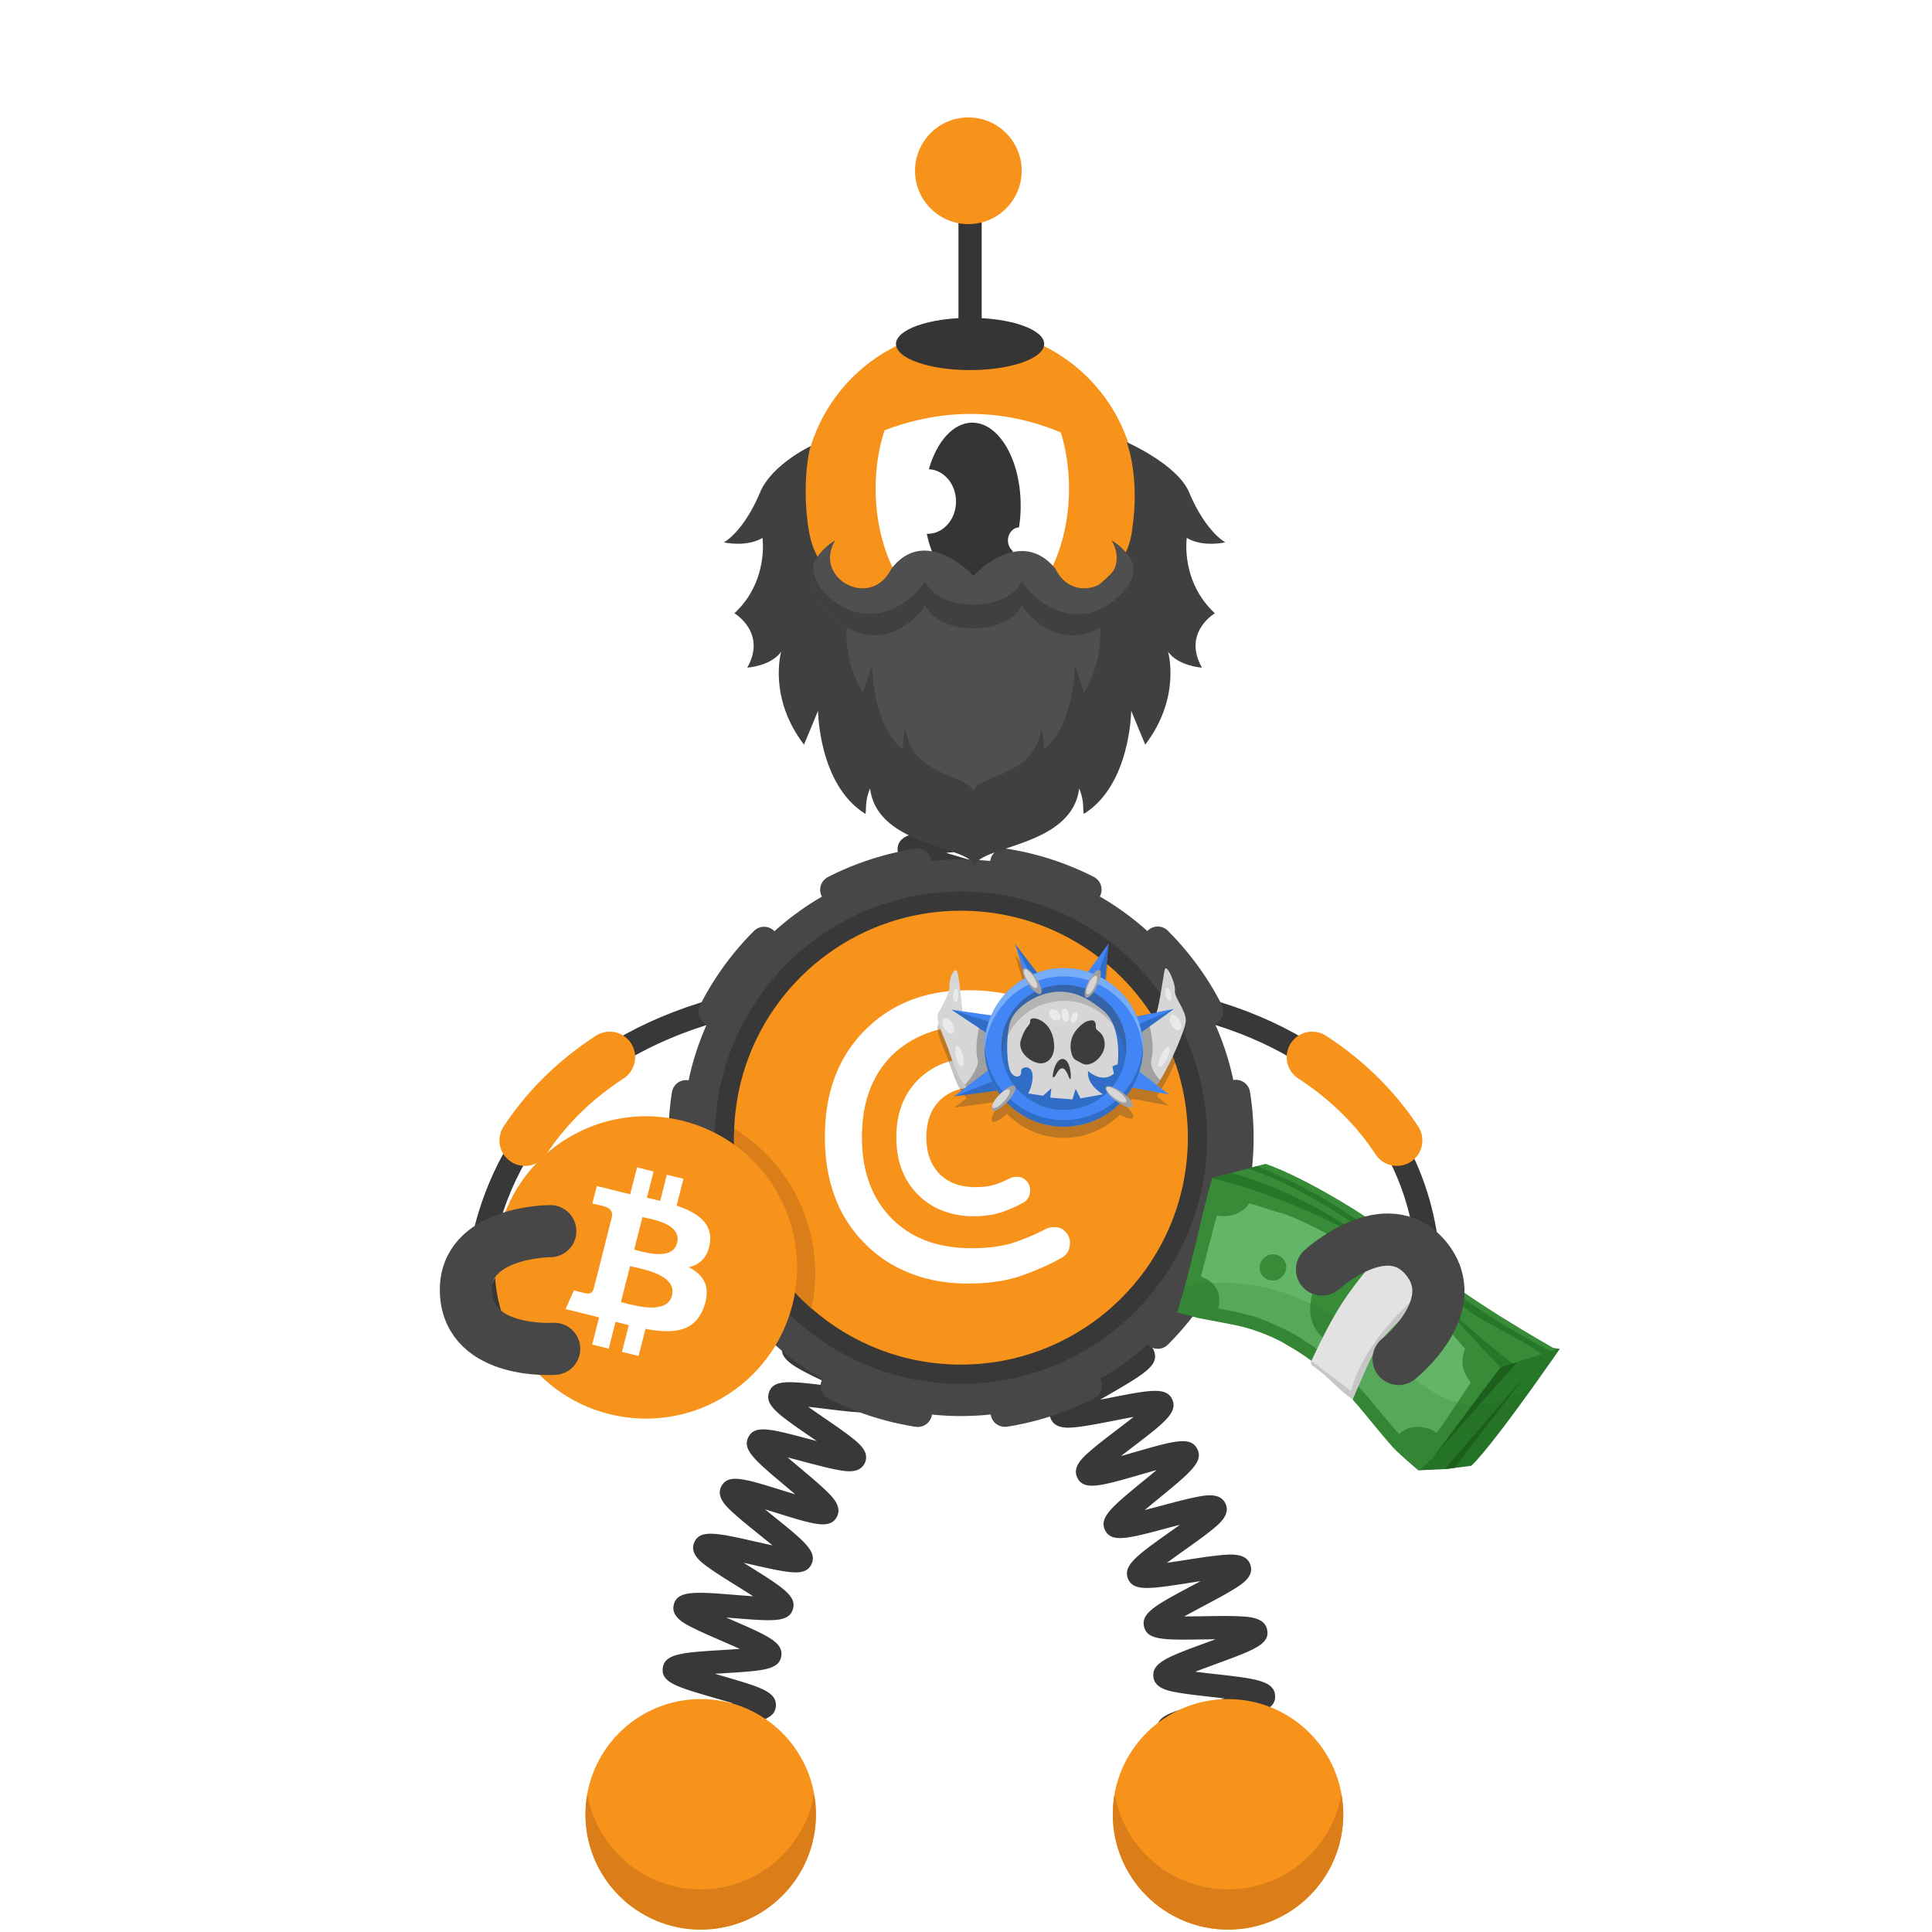 <svg width="1000" height="1000" fill="none" xmlns="http://www.w3.org/2000/svg"><path fill="#fff" d="M0 0h1000v1000H0z"/><path stroke="#383838" stroke-miterlimit="10" stroke-width="12.035" d="M738.471 682.59s28.04-153.58-173.76-170.1"/><path stroke="#F7931A" stroke-linecap="round" stroke-miterlimit="10" stroke-width="26.366" d="M723.042 590.29c-10.13-15.37-24.28-30.4-43.87-43.12"/><path stroke="#383838" stroke-miterlimit="10" stroke-width="12.035" d="M246.741 686.94s-18.499-157.93 183.301-174.45"/><path stroke="#F7931A" stroke-linecap="round" stroke-miterlimit="10" stroke-width="26.366" d="M271.703 590.29c10.13-15.37 24.28-30.4 43.87-43.12"/><path fill="#383838" fill-rule="evenodd" d="M254.119 669.96c-.63-7.45 4.939-14.11 12.359-14.8l20.601-1.44c7.45-.62 14.11 4.94 14.8 12.36.63 7.45-4.941 14.11-12.361 14.8l-20.599 1.44c-7.51.65-14.17-4.91-14.8-12.36Z" clip-rule="evenodd"/><path fill="#383838" d="M607.974 927.36c.42-.25 1.66-1.4 1.82-3.44l-12-.94c.58-7.43 9.51-8.77 31.08-11.99 1.83-.27 3.88-.58 5.98-.91-2.55-.58-5.08-1.12-7.3-1.6-20.31-4.39-28.72-6.21-28.82-13.38-.1-7.51 8.7-9.63 29.95-14.75 1.57-.38 3.31-.8 5.09-1.24-2.39-.29-4.75-.55-6.83-.79-6.4-.72-12.44-1.39-17.21-2.23-4.8-.84-12.061-2.12-12.741-8.16-.86-7.35 7.601-10.44 28.031-17.92 1.3-.48 2.73-1 4.2-1.54-2.04.02-4.03.05-5.81.08-20.83.34-29.45.48-31.23-6.45-1.82-7.17 6.1-11.38 25.22-21.55 1.25-.67 2.62-1.39 4.03-2.15-1.98.3-3.9.6-5.64.87-20.62 3.21-29.16 4.54-31.91-2.05-2.82-6.9 4.47-12.08 22.08-24.6 1.46-1.04 3.09-2.2 4.76-3.4-2.22.58-4.39 1.16-6.32 1.67-20.49 5.48-28.96 7.75-32.34 1.29-3.46-6.63 3.43-12.27 20.06-25.9 1.97-1.61 4.26-3.49 6.51-5.38-2.87.79-5.75 1.62-8.23 2.34-20.74 5.98-29.32 8.46-32.73 1.73-2.91-5.66 2.869-10.69 6.689-14.01 3.77-3.29 8.981-7.25 14.011-11.09 2.52-1.92 5.55-4.24 8.38-6.47-3.42.61-6.991 1.31-9.971 1.9-6.31 1.24-12.829 2.52-17.899 3.17-5.11.66-12.83 1.65-15.13-4.41-2.29-6 4.039-10.23 8.239-13.04 4.09-2.73 9.691-5.98 15.101-9.11 3.03-1.76 6.73-3.9 10.1-5.95-3.58.09-7.38.26-10.53.4-21.43.95-31.21 1.38-32.82-6.25-1.34-6.25 5.55-9.43 10.1-11.53 4.43-2.04 10.15-4.25 16.21-6.59 3.26-1.26 7.24-2.8 10.89-4.3-3.41-.42-7.02-.81-10.02-1.13-21.44-2.29-31.22-3.34-31.72-11.12-.42-7.45 8.04-9.44 28.46-14.25 7.98-1.88 20.05-4.72 22.41-6.38-.39.28-1.51 1.51-1.51 3.52h12.039c0 7.47-8.829 9.55-30.179 14.58-1.34.32-2.811.66-4.321 1.02 2.14.24 4.231.46 6.101.67 6.39.68 12.43 1.33 17.2 2.14 4.79.81 12.019 2.05 12.779 8.04.95 7.33-7.459 10.58-27.799 18.43-1.08.42-2.251.87-3.451 1.34 1.79-.07 3.521-.15 5.091-.22 20.83-.92 29.45-1.3 31.42 5.6 2.09 7.02-5.67 11.52-24.42 22.39-1.15.67-2.4 1.39-3.7 2.15 1.77-.34 3.49-.68 5.04-.98 20.68-4.06 29.24-5.74 32.27.81 3.04 6.76-4.01 12.15-21.06 25.15-1.67 1.27-3.561 2.72-5.471 4.2 2.41-.67 4.79-1.36 6.87-1.96 20.58-5.93 29.101-8.39 32.571-1.83 3.5 6.59-3.35 12.2-19.89 25.75-2.18 1.78-4.751 3.89-7.221 5.98 3.04-.77 6.141-1.6 8.771-2.3 6.2-1.66 12.6-3.37 17.6-4.37 5.03-1 12.63-2.52 15.37 3.3 2.77 5.71-3.151 10.52-7.071 13.71-3.84 3.12-9.13 6.88-14.25 10.52-2.68 1.91-5.929 4.22-8.929 6.44 3.4-.47 6.97-1.03 9.94-1.49 6.41-1 13.03-2.03 18.18-2.48 5.18-.46 13.009-1.15 15.059 5.07 2.02 6.05-4.449 10.03-8.729 12.67-4.18 2.58-9.891 5.61-15.401 8.55-3.03 1.61-6.709 3.57-10.089 5.45 3.48-.01 7.18-.06 10.25-.11 6.5-.11 13.23-.21 18.41.05 5.21.26 13.08.66 14.26 7.1 1.35 7.37-6.87 10.38-26.73 17.65-3.15 1.15-6.96 2.55-10.51 3.93 3.29.42 6.739.81 9.619 1.13 21.43 2.4 31.21 3.5 31.71 11.25.41 7.47-8.049 9.5-28.489 14.43-3.18.77-7.02 1.69-10.62 2.63 3.16.73 6.44 1.44 9.21 2.04 21.02 4.54 30.62 6.61 30.32 14.37-.2 7.39-8.86 8.68-29.76 11.8-8.05 1.17-20.21 2.99-22.68 4.43Zm-102.84-299.85c-2.51-5.93 3.729-10.7 7.859-13.86 4.15-3.17 9.77-6.92 15.21-10.54 1.95-1.3 4.2-2.8 6.44-4.32-3.15.54-6.359 1.14-9.089 1.65-6.12 1.14-12.441 2.32-17.291 2.91-4.93.61-12.389 1.52-14.669-4.28-2.78-7.14 4.979-12.06 23.719-23.93 2.02-1.28 4.36-2.76 6.67-4.26-3.32.47-6.719.99-9.599 1.44-6.4.99-12.45 1.93-17.29 2.38-4.94.46-12.421 1.15-14.481-4.76-2.16-6.07 4.43-10.49 8.79-13.41 4.39-2.94 10.29-6.36 15.99-9.66 2.14-1.24 4.65-2.69 7.1-4.15-3.54.3-7.2.67-10.29.98-6.41.65-12.469 1.26-17.289 1.45-4.95.2-12.431.49-14.141-5.55-2.18-7.52 6.85-11.89 26.63-21.47 2.39-1.16 5.21-2.52 7.95-3.89-3.87-.08-7.989-.08-11.389-.09-6.43-.01-12.5-.01-17.29-.31-4.96-.31-12.441-.77-13.451-7.02-1.31-7.77 8.171-10.87 28.951-17.67 2.78-.91 6.109-2 9.269-3.09-3.74-.69-7.749-1.34-11.059-1.89-6.23-1.02-12.66-2.08-17.5-3.19-4.97-1.14-12.481-2.87-12.391-9.35 0-6.39 7.54-8.07 12.52-9.17 4.88-1.08 11.351-2.1 17.621-3.07 2.96-.46 6.479-1.01 9.849-1.59-2.98-.92-6.039-1.82-8.639-2.58-6.26-1.84-12.731-3.74-17.621-5.52-4.89-1.79-12.269-4.49-11.589-10.91.62-6.16 7.999-7.29 12.889-8.05 4.79-.74 10.881-1.29 17.321-1.88 2.61-.24 5.639-.52 8.649-.83-2.21-.69-4.39-1.36-6.31-1.95-21.35-6.55-30.18-9.26-29.5-16.85.62-6.13 7.87-7.38 12.67-8.22 4.73-.82 10.74-1.49 17.1-2.2 2.53-.28 5.45-.61 8.36-.96a790.9 790.9 0 0 0-6.03-1.63c-21.45-5.76-30.329-8.15-29.939-15.73.35-6.16 7.61-7.72 12.41-8.76 4.74-1.02 10.77-1.94 17.16-2.92 2.42-.37 5.199-.79 7.989-1.25-2.14-.5-4.25-.98-6.12-1.4-21.59-4.9-30.52-6.93-30.42-14.48.17-6.2 7.37-8.04 12.13-9.26 4.73-1.21 11.03-2.41 17.12-3.58 8.07-1.54 20.261-3.87 22.691-5.42-.44.28-1.691 1.56-1.691 3.71h12.04c0 7.65-9.009 9.37-30.779 13.53-2.4.46-5.181.99-7.941 1.55 3.28.79 6.66 1.56 9.52 2.21 6.31 1.43 12.271 2.79 16.931 4.15 4.74 1.39 11.909 3.48 11.729 9.68-.3 7.71-9.4 9.1-31.38 12.46-2.4.37-5.19.79-7.95 1.24 3.31.94 6.741 1.86 9.631 2.64 6.23 1.67 12.109 3.25 16.689 4.79 4.67 1.57 11.74 3.94 11.29 10.14-.5 6.5-8.33 7.9-13.5 8.82-5.23.94-12.03 1.7-18.61 2.43-2.27.25-4.88.54-7.5.86a620.75 620.75 0 0 0 9.431 2.95c6.13 1.88 11.92 3.66 16.41 5.34 4.59 1.72 11.519 4.32 10.889 10.45-.79 7.62-9.95 8.45-32.08 10.48-1.91.17-4.069.37-6.259.59 2.63.8 5.259 1.57 7.549 2.24 5.96 1.75 12.131 3.56 16.741 5.23 4.63 1.68 11.64 4.21 11.21 10.32-.49 7.34-9.331 8.72-30.691 12.06-1.02.16-2.12.33-3.25.51 1.08.18 2.11.35 3.09.51 21.31 3.5 30.13 4.94 30.71 12.21.5 7.04-7.02 9.5-27.13 16.08-1.44.47-3.019.99-4.649 1.53h2.719c22.22.03 31.41.04 33.14 7.32 1.65 6.89-5.46 10.33-24.46 19.53-2.04.99-4.349 2.11-6.689 3.26 1.77-.17 3.49-.34 5.04-.5 22.11-2.23 31.26-3.16 33.59 4.04 1.93 5.78-4.251 9.88-8.331 12.58-4.02 2.66-9.269 5.71-14.839 8.93-2.12 1.23-4.551 2.64-6.981 4.07 2.14-.32 4.23-.64 6.09-.93 21.91-3.39 30.971-4.8 33.631 2.29 2.18 5.75-3.861 10.12-7.851 13.01-3.94 2.85-9.1 6.12-14.57 9.58-2.15 1.36-4.63 2.93-7.09 4.53 2.35-.42 4.661-.85 6.691-1.23 21.68-4.04 30.649-5.71 33.509 1.29 2.35 5.74-3.609 10.27-7.559 13.26-3.89 2.96-9.24 6.52-14.42 9.96-6.82 4.54-17.131 11.41-18.771 13.77.3-.43.95-2.1.12-4.08l-11.089 4.7ZM352.929 930.65c.54-.39 1.609-1.85 1.469-3.86l-12.009.81c-.43-6.35 6.8-8.76 11.59-10.36 4.74-1.58 11-3.22 17.04-4.81 2.33-.61 5.06-1.33 7.74-2.06-3.18-.65-6.47-1.27-9.25-1.79-19.96-3.76-28.22-5.31-28.22-12.6 0-7.67 9.359-9.3 29.859-12.89 2.46-.43 5.34-.94 8.17-1.46-3.21-.99-6.57-1.96-9.38-2.77-19.56-5.67-27.659-8.01-26.919-15.31.83-7.66 10.299-8.24 31.049-9.51 2.65-.16 5.781-.35 8.821-.58-3.21-1.46-6.611-2.94-9.451-4.17-5.73-2.49-11.139-4.84-15.319-6.97-4.09-2.09-10.93-5.59-9.37-11.74 1.84-7.47 11.32-6.71 32.09-5.04 2.69.22 5.88.47 8.97.68-2.97-1.93-6.14-3.91-8.77-5.55-5.09-3.17-10.351-6.45-14.181-9.2-3.75-2.68-10.029-7.18-7.549-13.04 2.86-7.05 12.09-4.96 32.31-.37 2.47.56 5.38 1.22 8.23 1.83-2.47-2.05-5.04-4.12-7.22-5.87-4.71-3.8-9.59-7.72-13.11-10.95-3.63-3.33-9.111-8.35-6.071-13.89 3.58-6.45 11.79-3.89 31.62 2.28 2 .62 4.27 1.33 6.58 2.03-1.81-1.55-3.62-3.06-5.2-4.39-15.89-13.35-22.469-18.88-19.029-25.35 3.33-6.35 11.52-4.17 31.33 1.08 1.26.33 2.62.7 4.04 1.07-1.01-.69-1.981-1.36-2.891-1.98-17.21-11.81-24.329-16.69-21.779-23.47 2.43-6.59 10.679-5.59 30.619-3.17 1.07.13 2.231.27 3.421.41-.62-.29-1.221-.58-1.801-.85-18.51-8.73-26.95-12.71-25.5-19.89 1.42-6.88 9.69-7.22 29.67-8.03 1.34-.05 2.801-.11 4.301-.18-.89-.27-1.75-.53-2.57-.77-20.26-6.08-28.65-8.59-28.26-15.92.41-7.08 8.59-8.51 28.37-11.97 7.69-1.35 19.3-3.38 21.68-4.82-.58.35-1.771 1.74-1.771 3.78h12.04c0 7.67-9.36 9.3-29.87 12.89-2.54.45-5.549.97-8.469 1.52 3.32 1.06 6.82 2.11 9.74 2.98 5.96 1.79 11.599 3.48 15.979 5.1 4.3 1.59 11.49 4.25 10.66 10.53-.92 7.63-10.449 8.02-31.349 8.87-2.73.11-5.99.25-9.12.42 3.24 1.6 6.71 3.24 9.59 4.6 5.4 2.55 10.99 5.18 15.1 7.45 4.02 2.22 10.74 5.93 9.01 12.02-2.18 7.46-11.621 6.31-32.311 3.8-2.68-.33-5.859-.71-8.939-1.04 2.83 2.01 5.849 4.08 8.359 5.81 4.97 3.41 10.121 6.94 13.861 9.88 3.86 3.03 9.699 7.61 7.089 13.35-2.74 5.84-10.149 4.38-15.059 3.41-4.81-.95-10.981-2.58-16.941-4.17-2.39-.63-5.19-1.38-7.96-2.08 2.23 1.92 4.531 3.86 6.491 5.5 4.67 3.92 9.5 7.98 13 11.33 3.56 3.41 8.95 8.56 5.9 14.05-3.57 6.42-11.77 3.87-31.6-2.31-1.69-.53-3.57-1.11-5.51-1.7 1.47 1.2 2.91 2.36 4.2 3.4 16.26 13.09 22.99 18.51 19.8 25.08-3.15 6.39-11.311 4.54-31.021.08-1.27-.29-2.65-.6-4.09-.92l2.531 1.58c17.82 11.12 25.2 15.72 22.96 22.64-2.24 6.71-10.511 6.05-30.491 4.44-1.25-.1-2.609-.21-4.009-.32.82.36 1.62.7 2.37 1.03 19.39 8.42 27.409 11.9 26.139 19.13-1.23 6.94-9.519 7.45-29.569 8.67-1.48.09-3.1.19-4.78.3 1.14.33 2.24.65 3.26.95 20.3 5.88 28.71 8.31 28.32 15.68-.41 7.08-8.6 8.51-28.38 11.97-1.75.31-3.711.65-5.721 1.01 1.48.28 2.921.55 4.231.8 20.82 3.92 29.439 5.54 29.729 12.93.31 7.13-7.799 9.26-27.389 14.39-7.51 1.96-18.89 4.94-21.13 6.56Z"/><path fill="#474747" d="M497.41 732.95c79.56 0 144.05-64.49 144.05-144.05 0-79.56-64.49-144.05-144.05-144.05-79.56 0-144.051 64.49-144.051 144.05 0 79.55 64.501 144.05 144.051 144.05Z"/><path fill="#383838" d="M497.414 716.28c70.36 0 127.39-57.03 127.39-127.39 0-70.35-57.03-127.39-127.39-127.39-70.35 0-127.391 57.03-127.391 127.39.01 70.36 57.041 127.39 127.391 127.39Z"/><path stroke="#474747" stroke-dasharray="45.27 45.27" stroke-linecap="round" stroke-miterlimit="10" stroke-width="14.819" d="M599.274 690.74c56.25-56.26 56.25-147.46 0-203.72-56.25-56.25-147.46-56.25-203.72 0-56.26 56.26-56.26 147.46 0 203.72 56.26 56.25 147.47 56.25 203.72 0Z"/><path fill="#F7931A" d="M614.834 588.85c0 35.81-16.031 67.88-41.301 89.42-20.51 17.48-47.099 28.04-76.159 28.04-29.62 0-56.671-10.96-77.341-29.08-.94-.81-1.859-1.64-2.769-2.49-22.98-21.43-37.35-51.98-37.35-85.89 0-.3 0-.6.01-.9.01-1.27.039-2.53.099-3.79 2.45-62.7 54.051-112.77 117.351-112.77 63.73 0 115.609 50.76 117.409 114.05.03 1.13.051 2.27.051 3.41Z"/><path fill="#DB7E19" d="M420.033 677.23c-.94-.81-1.859-1.64-2.769-2.49-22.98-21.43-37.35-51.98-37.35-85.89 0-.3 0-.6.01-.9.01-1.27.039-2.53.099-3.79 30.99 18.94 47.92 55.95 40.01 93.07Z"/><path fill="#fff" fill-rule="evenodd" d="M541.48 636c1.16-.54 2.72-.82 4.76-.82 2.04 0 3.811.82 5.311 2.45 1.5 1.63 2.25 3.47 2.25 5.58 0 3.81-1.57 6.46-4.63 8.03-6.6 3.67-13.741 6.73-21.221 9.32-7.55 2.52-16.599 3.81-27.069 3.81-10.47 0-20.271-1.7-29.311-5.17-9.05-3.47-16.87-8.5-23.46-15.1-14.08-13.81-21.149-32.37-21.149-55.64 0-23.26 7.069-41.76 21.149-55.63 13.67-13.54 31.291-20.27 52.851-20.27 10.41 0 19.38 1.29 26.93 3.81 7.55 2.52 13.329 4.9 17.339 7.07 4.01 2.18 6.461 3.95 7.281 5.31.82 1.36 1.29 3.06 1.29 5.1 0 2.04-.75 3.88-2.25 5.51s-3.261 2.45-5.311 2.45c-2.04 0-3.6-.27-4.76-.82a101.062 101.062 0 0 0-17.339-7.21c-5.92-1.84-13.26-2.72-22.1-2.72-8.84 0-16.8 1.5-23.87 4.42-7.14 2.99-13.061 7.07-17.891 12.24-9.45 10.27-14.149 23.87-14.149 40.81s4.689 30.54 14.149 40.81c10.27 11.15 24.491 16.73 42.511 16.73 8.3 0 15.439-.88 21.359-2.72 5.98-1.98 11.76-4.36 17.33-7.35Z" clip-rule="evenodd"/><path fill="#fff" fill-rule="evenodd" stroke="#fff" stroke-width="5.873" d="M524.143 612.459c.54-.27 1.359-.41 2.379-.41s1.901.41 2.651 1.22a4.02 4.02 0 0 1 1.09 2.79c0 1.9-.751 3.27-2.311 4.01a61.899 61.899 0 0 1-10.609 4.63c-3.74 1.23-8.301 1.9-13.531 1.9-5.239 0-10.13-.89-14.62-2.59-4.49-1.7-8.429-4.22-11.769-7.55-7.07-6.94-10.54-16.19-10.54-27.82 0-11.63 3.54-20.88 10.54-27.82 6.87-6.73 15.64-10.13 26.46-10.13 5.24 0 9.73.61 13.47 1.91 3.74 1.3 6.669 2.45 8.639 3.54 2.04 1.09 3.201 1.97 3.671 2.65.41.68.609 1.5.609 2.52s-.339 1.9-1.089 2.72c-.75.82-1.631 1.22-2.651 1.22-1.02 0-1.84-.14-2.38-.41-2.79-1.5-5.709-2.65-8.639-3.6-2.92-.95-6.671-1.36-11.021-1.36-4.35 0-8.37.75-11.97 2.24-3.54 1.5-6.53 3.54-8.91 6.12-4.69 5.17-7.069 11.97-7.069 20.4 0 8.43 2.379 15.23 7.069 20.4 5.17 5.58 12.241 8.36 21.221 8.36 4.15 0 7.69-.47 10.68-1.36 2.92-.92 5.84-2.15 8.63-3.58Z" clip-rule="evenodd"/><path fill="#F7931A" d="M410.263 674.951c-10.45 41.93-52.921 67.44-94.861 56.99-41.92-10.45-67.439-52.92-56.979-94.84 10.45-41.93 52.92-67.45 94.84-57 41.93 10.45 67.45 52.92 57 94.85Z"/><path fill="#fff" fill-rule="evenodd" d="M367.434 643.47c1.56-10.25-6.37-15.77-17.21-19.44l3.519-13.89-8.59-2.11-3.42 13.52c-2.26-.55-4.579-1.08-6.879-1.59l3.45-13.61-8.58-2.11-3.521 13.88c-1.87-.42-3.699-.83-5.479-1.27l.009-.04-11.839-2.91-2.281 9.03s6.371 1.44 6.241 1.53c3.48.85 4.11 3.12 4 4.92l-4.01 15.82c.24.06.549.15.889.28l-.29-.07c-.2-.05-.41-.1-.62-.15l-5.62 22.17c-.43 1.04-1.5 2.6-3.93 2.01.08.12-6.24-1.53-6.24-1.53l-4.26 9.68 11.17 2.74c1.25.31 2.481.62 3.701.94.81.21 1.619.42 2.419.62l-3.549 14.05 8.58 2.11 3.519-13.9c2.34.63 4.62 1.2 6.84 1.75l-3.51 13.83 8.59 2.11 3.551-14.02c14.64 2.73 25.65 1.63 30.29-11.41 3.74-10.5-.191-16.56-7.891-20.5 5.6-1.3 9.831-4.93 10.951-12.44Zm-19.611 27.09c-2.43 9.63-17.75 5.65-24.75 3.83-.63-.16-1.19-.31-1.67-.43l4.71-18.61c.58.14 1.301.3 2.111.48 7.24 1.6 22.089 4.88 19.599 14.73Zm-18.149-23.37c5.84 1.54 18.58 4.88 20.8-3.87 2.27-8.95-10.12-11.65-16.17-12.97-.68-.15-1.281-.28-1.771-.4l-4.279 16.88c.41.1.89.22 1.42.36Z" clip-rule="evenodd"/><path stroke="#474747" stroke-linecap="round" stroke-linejoin="round" stroke-miterlimit="10" stroke-width="27" d="M286.841 698.15s-44.041 3.13-45.651-28.89c-1.61-32.02 43.63-32.02 43.63-32.02"/><path fill="#267728" d="M807.351 698.19s-5.91 8.55-13.63 19.33c-10.92 15.23-25.5 34.9-32.2 41.17l-8.75 1.1-4.821.6-13.659.63-.08.01 20.479-35.11 1.991-3.41v-.01l4.259-7.3 1.13-1.93 9.42-6.62 2.45-1.72.611-.43 3.53-2.48 9.359-6.58 2.931.41 7.54 1.03 6.19.86 3.25.45Z"/><path fill="#388C38" d="m805.411 698.491-30.45 9.89-145.34-71.85-2.41-26.67 10.26-2.76 8.269-2.23 4.881-1.31 4.35-1.17c18.6 6.15 59.649 29.71 80.259 49.07 20.62 19.35 70.181 47.03 70.181 47.03Z"/><path fill="#388C38" d="m717.305 648.841-.04-.01c-.01 0-.021-.02-.031-.02l.071.03Zm-107.621 30.58c-.01-.01-.04-.01 0 0Z"/><path fill="#388C38" d="m777.197 707.82-.269.27c-.2.19-.44.43-.72.71-.39.39-.881.94-1.471 1.63-2.95 3.48-8.119 10.38-12.559 16.53a545.44 545.44 0 0 0-2.981 4.16l-.039.06c-2.18 3.09-3.92 5.65-4.7 6.93-.87 1.44-1.191 1.96-1.261 2.06.06-.14.381-.71.401-.75-.01 0-.09.13-.31.48-.11.18-.19.31-.25.4.09-.17.06-.15-.81 1.17-1.34 2.04-5.67 7.28-9.02 11.11-.23.26-.461.52-.681.76-1.03 1.16-1.929 2.15-2.569 2.79-2.46 2.48-5.12 4.49-5.67 4.89-.06.05-.1.07-.1.07s-11.05-9.44-13.39-12.16c-2.33-2.72.23.27-2.8-3.23-2.64-3.04-11.85-14.26-16-19.23-.61-.73-1.111-1.33-1.471-1.75-.19-.23-.369-.43-.519-.61-2.05-2.39-.73-.89-1.79-2.06-.13-.14-.211-.23-.28-.3-.03-.04-.05-.07-.07-.09l.04.07c-.05-.05-.16-.17-.4-.42-1.11-1.17-4.431-4.48-5.561-5.6-.1-.09-.179-.17-.229-.23-.01 0-.03-.01-.04-.02l-.04-.04c-.07-.07-.181-.17-.321-.31-.51-.51-1.549-1.47-2.719-2.52-1.81-1.63-3.94-3.5-4.88-4.28-1.56-1.29-1.47-1.22-2.67-2.18-1.06-.85-1.11-.86-2.26-1.76-.14-.11-.3-.23-.48-.37-1.63-1.29-6.9-4.74-8.58-5.74-.27-.16-.44-.27-.56-.32-.01 0-.03-.01-.04-.02-.02-.01-.03-.02-.04-.02-.01-.01-.02-.02-.03-.02-.01 0-.02-.02-.04-.02-.09-.06-.21-.14-.39-.25-1.44-.91-.45-.12-3.5-2.07-3.05-1.93-12.981-6.69-23.311-9.12-3.53-.9-19.33-3.7-21.71-4.27-2.38-.57-7.669-2.04-9.489-2.51-.62-.16-.85-.21-.91-.23h-.011c-.04-.02-.139-.06-.439-.16.58-1.57 1.559-5.11 1.939-6.23l.131-.41c-.04.11-.14.42-.02.03.08-.24.089-.28.089-.28l.201-.63c.04-.13.17-.6.53-1.79.24-.78.64-2.29 1.16-4.2 1.77-6.69 4.7-18.29 5.39-21.22.24-.98.35-1.46.4-1.66.01-.03.019-.07.029-.12.02-.05.03-.1.04-.16.02-.05.02-.1.041-.15.01 0 .01-.04.03-.12.02-.02.019-.03.019-.05.01-.04.03-.09.04-.15.05-.23.141-.6.271-1.17.76-3.28 3.92-16.4 4.87-20.13.94-3.74 1.32-4.84 1.89-7.06.57-2.22.69-2.01.95-3.89.69.26.86.34.86.35.19.06.61.22 1.47.51 3.32 1.14 4.719 1.49 11.439 3.43 4.2 1.21 7.29 1.91 12.04 3.29 2.83.82 6.26 1.88 10.88 3.45 10.58 3.58 32.71 13.83 46.87 23.29a96.248 96.248 0 0 1 4.761 3.39c.5.39 1 .78 1.47 1.16.14.06.23.08.28.1 1.55 1.05 1.35 1 3.35 2.38 2.01 1.39 7.98 6.13 9.62 7.59.12.1.21.18.29.25l.01.01h.009c.02.02.021.03.031.03h.009c.04.02.071.05.121.1.02.01.03.02.03.03.08.06.18.14.3.25 1.42 1.24 4.989 4.36 6.599 5.85l.021.02c.02.03.04.06.07.08.03.03.06.05.08.07.01.03.02.03.04.04 0 0 .01 0 .02.02.02.01.04.02.05.05h.009c.01 0 .021.02.021.03.03.03.06.05.07.07l.01.01c.02.02.03.03.04.03.02.02.039.04.069.08.02.01.031.02.031.03v-.01c.02.02.02.03.02.03.07.07.16.16.26.25.18.17.31.3.41.39.02.03.04.06.06.07 0 0 .029.02.049.05.01.01.021.03.051.05.21.2.67.64 1.56 1.51l.03.03c.07.08.139.15.229.22 0 .01.011.01.011.01.42.41.91.89 1.51 1.47 1.74 1.69 4.439 4.67 7.649 8.29 7.33 8.23 17.321 19.69 24.531 26.31 1.04.95 2.02 1.81 2.92 2.53-.21.31-.33.53-.38.66-.16.2-.081.2.059.11Z"/><path fill="#388C38" d="M777.876 707.19c-.01.04-.441.47-.681.62.48-.48.671-.63.681-.62Zm-36.748-39.03c-.06.05-.12.11-.17.16-.03.04-.08.08-.13.13-.66.64-2.381 2.37-4.801 5.01-2.52 2.76-5.789 6.51-9.389 11.05-3.56 4.49-7.42 9.76-11.17 15.61-3.81 5.96-7.51 12.5-10.63 19.45-1.02 2.27-1.98 4.58-2.86 6.92-.61-.73-1.11-1.33-1.47-1.75-.19-.23-.371-.43-.521-.61-2.05-2.39-.73-.89-1.79-2.06-.13-.14-.209-.23-.279-.3 0 0-.01 0-.03-.02-.05-.05-.161-.17-.401-.42-1.11-1.17-4.429-4.48-5.559-5.6-.1-.09-.181-.17-.231-.23-.01 0-.029-.01-.039-.02l-.04-.04c-.07-.07-.18-.17-.32-.31-.51-.51-1.55-1.47-2.72-2.52l.319-.55 3.161-5.32 7.4-12.45s0-.01.02-.02c.15-.18 1.51-1.78 3.46-4.07 2.52-2.98 6.03-7.11 9.19-10.84.42-.49.82-.97 1.22-1.43 3.47-4.07 6.27-7.35 6.46-7.55.29-.29 4.46-2.33 8.32-4.19 3.41-1.65 6.58-3.15 6.58-3.15l4.04 3.55 1.81 1.59.03.03.54-.05Z"/><path fill="#63B567" fill-rule="evenodd" d="M760.928 715.21c-3.69-4.87-4.88-9.71-3.22-15.35.16-.56.349-1.13.569-1.71-7.04-8.19-13.9-16.58-21.63-24.12-.08-.08.041.06.041.05-.28-.28-.49-.48-.65-.63-.16-.17-.27-.28-.35-.35-.431-.4-.011.07-2.25-2.15l-.06-.06c-1.14-1.14-3.041-2.83-5.231-4.7-3.86-3.28-8.589-7.08-11.469-9.18-2.51-1.84-1.491-.95-1.361-.8-.12-.07-.899-.67-3.569-2.79-.21-.16-.441-.34-.681-.52-8.36-6.2-37.759-22.25-47.799-24.99-10.33-2.82-8.861-3.11-16.821-5.01-.46 1.08-1.249 1.96-2.329 2.8-4.33 3.39-8.88 4.41-14.35 3.43-.17.63-.37 1.42-.59 2.29-.86 3.35-2.05 7.98-2.49 9.67-.14.54-.211.84-.25.97-.011.02-.03.11-.09.32-.26 1.01-.02.09-.33 1.26-.3 1.17.08-.33-.61 2.35-.68 2.68-2.83 11.03-3.83 14.75 1.46.69 2.85 1.13 4.18 2.07.55.38 1.05.81 1.54 1.26.68.66 1.309 1.39 1.849 2.2.72 1.07 1.17 2.19 1.55 3.42.02.09.191.8.221 1l.16.94c.09 1.95-.091 3.77-.631 5.67 3.92.55 8.991 1.66 12.421 2.48 3.42.81-.59.04 4.21 1.07 4.8 1.02 19.129 7.41 24.029 10.48 3.6 2.26 7.641 4.91 10.571 7 1.05.74 1.949 1.42 2.639 1.97 2.58 2.11 1.36 1.06 2.42 1.94l.37.31s.01 0 .04.03c.01 0 .021.02.031.02.04.03.12.1.24.2.81.68 1.45 1.15 2.52 2.05 1.04.88.43.37 2.14 1.88.05.05.1.08.15.13 1.68 1.49 6.09 5.76 8.57 8.29.33.34.63.64.88.91 1.36 1.44 1.03 1.09 1.36 1.47.18.22.58.68 1.65 1.85.05.06.109.12.169.19 3.15 3.52 13.891 16.44 16.431 19.47 2.57 3.09 1.55 1.69 2.5 2.82.08.09.14.16.18.22h.01c.01 0 .02.02.02.03.04.04.07.08.09.11-.01-.01-.02-.02-.01-.02.02.02.039.04.069.08 0 .01.011 0 .011 0 4.72-4.39 10.12-4.44 16.05-2.54 1.25.4 2.189 1.19 3.23 1.91.04.02.07.05.11.06.81-1.09 1.88-2.5 2.57-3.49.67-.95.03-.01.72-1.02.01-.03.029-.05.059-.08 0 0 .011-.01.021-.03 0-.01.02-.02.02-.03.019-.02.03-.03.04-.05a.38.38 0 0 0 .08-.13l.02-.02v-.01c.02-.02.029-.03.029-.04v-.01l.021-.02c.16-.25.419-.61.769-1.15 1.17-1.72 3.8-5.68 6.541-9.78.75-1.13 1.49-2.25 2.23-3.35v-.01c1.8-2.68 3.47-5.16 4.63-6.83-.13-.14-.25-.29-.37-.45Zm-99.6-65.52c2.22.85 3.74 2.59 4.25 4.62.34 1.34.25 2.8-.37 4.21-1.55 3.54-5.19 5.12-8.79 3.85-3.59-1.28-5.39-4.89-4.01-8.51.74-1.94 2.18-3.4 3.93-4.1 1.52-.65 3.27-.72 4.99-.07Zm38.159 44.58c-2.15.82-4.489 1.22-7.119 1.16-1.43-.02-2.191-.25-3.511-.73-1.33-.47-2.559-.97-3.809-2.03-.14-.12-.271-.23-.401-.36-5.2-4.62-7.059-10.67-6.339-17.58.01-.2.04-.4.06-.59l.26-2.25c.5-1.88 1.02-3.8 1.99-5.51.73-1.26 1.499-2.43 2.329-3.5 4.11-5.3 9.611-8.18 16.881-7.44 2.29.23 3.82 1.25 5.63 2.31.35.21.69.45 1.01.71 1.02.82 1.91 1.85 2.65 2.78.96 1.25 1.63 2.18 2.18 3.65 1.64 4.32 1.969 8.45 1.229 12.6-.1.61-.229 1.23-.389 1.84-.38 1.54-.91 3.08-1.56 4.65-.13.31-.281.58-.431.85-.3.52-.639 1.16-.989 1.62-1.45 1.91-2.98 3.56-4.66 4.9a17.959 17.959 0 0 1-5.011 2.92Zm23.79 15.29a8.84 8.84 0 0 1-2.25-4.82c-.28-2.06.161-4.21 1.411-5.94 2.309-3.24 6.19-3.37 8.87-.45 2.68 2.92 3.14 7.64.78 10.9-.83 1.14-1.84 1.88-2.91 2.22-1.98.65-4.171-.04-5.901-1.91Zm23.591 27.63c-.01.01-.02.02-.03.02l-.01.03c0-.02.02-.03.04-.05Z" clip-rule="evenodd"/><path fill="#1C5E1C" d="M793.71 717.52c-10.92 15.23-25.5 34.9-32.2 41.17l-8.75 1.1-4.821.6-13.66.63a.61.61 0 0 1-.099.07s-11.05-9.44-13.39-12.16c-2.33-2.72.229.27-2.801-3.23-2.64-3.04-11.85-14.26-16-19.23-.61-.73-1.109-1.33-1.469-1.75-.19-.23-.37-.43-.52-.61-7.37-4.8-13.151-12.41-20.521-17.18a2.016 2.016 0 0 1-.709-2.53l.009-.03c-.14-.11-.299-.23-.479-.37-1.63-1.29-6.9-4.74-8.58-5.74-.27-.16-.44-.27-.56-.32-.01 0-.03-.01-.04-.02-.02-.01-.03-.02-.04-.02-.01-.01-.02-.02-.03-.02-.01 0-.02-.02-.04-.02-.09-.06-.21-.14-.39-.25-1.44-.91-.45-.12-3.5-2.07-3.05-1.93-12.98-6.69-23.31-9.12-3.53-.9-19.33-3.7-21.71-4.27-2.38-.57-7.671-2.04-9.491-2.51-.62-.16-.85-.21-.91-.23h-.01c-.04-.02-.139-.06-.439-.16.58-1.57 1.559-5.11 1.939-6.23l.13-.41c-.04.11-.139.42-.019.03.08-.24.09-.28.09-.28l.2-.63c.04-.13.17-.6.53-1.79.24-.78.639-2.29 1.159-4.2 4.27-.82 8.971-1.42 14.031-1.67 14.63-.73 32.229 1.52 51.009 10.66 3.99 1.94 8.031 4.19 12.101 6.79 4.49 2.86 8.66 5.78 12.54 8.68.52.4 1.04.78 1.56 1.18a292.6 292.6 0 0 1 7.91 6.23c1.04.85 2.059 1.68 3.059 2.52 1.9 1.57 3.751 3.12 5.551 4.63 2.82 2.35 5.509 4.62 8.149 6.72 8.56 6.88 16.42 12.2 25.26 14.41.09.03.17.04.24.06 2.42.59 4.891.95 7.491 1.03.05.01.09.01.15 0 1.17.05 2.36.03 3.58-.06 4.05-.24 8.389-1.11 13.119-2.71.49-.17 1-.34 1.5-.53 4.07-1.51 8.451-3.54 13.181-6.16Z" opacity=".15"/><path fill="#E2E2E2" d="M741.129 668.161c-.06.05-.12.11-.17.16-.05.04-.1.07-.13.12-1.85 1.68-3.56 3.23-5.15 4.67-4.66 4.22-8.31 7.49-11.28 10.29-5.68 5.33-8.91 8.96-11.99 14.21-2.73 4.62-5.32 10.51-9.39 19.93-.89 2.06-1.84 4.28-2.88 6.7-.05-.04-.1-.06-.15-.1-7.37-4.8-13.15-12.41-20.52-17.18a2.017 2.017 0 0 1-.71-2.53l.01-.04c1.01-2.13 1.97-4.15 2.89-6.05 1.03-2.13 2.03-4.13 2.97-6.02 2.01-3.99 3.88-7.51 5.76-10.79 2.29-3.99 4.6-7.65 7.21-11.37 2.57-3.67 5.44-7.43 8.85-11.67 1.42-1.77 2.94-3.62 4.59-5.58 1.4-1.69 2.89-3.46 4.47-5.33.6-.7 1.2-1.41 1.83-2.15 7.62 6.61 15.44 13.07 22.04 20.68.61.67 1.18 1.36 1.75 2.05Z"/><path fill="#267728" d="M803.079 699.58s-43.481-21.54-75.431-51.14c0 0 22.73 26.27 45.05 37.67 22.32 11.4 29.071 17.58 29.071 17.58l1.31-4.11Zm-24.82 9.81c-.59-.19-27.89-29.8-34.22-36.45 0 0 26.9 23.97 41.17 34.72 14.27 10.75-9.32 10.9-9.32 10.9l2.37-9.17Z"/><path fill="#1C5E1C" d="m789.418 712.07-4.03 5.24-4.87 6.35-27.76 36.14-4.82.59 31.08-36.2 5.75-6.71 4.65-5.41Z"/><path fill="#267728" d="M710.829 644.23c-44.09-26.12-83.61-34.36-83.61-34.36l10.26-2.76c42.51 12.14 72.45 36.4 73.35 37.12Z"/><path fill="#267728" d="M720.18 647.191c-37.24-27.98-62-38.44-74.43-42.32l4.88-1.31c51.84 21.55 68.99 42.92 69.55 43.63Z"/><path fill="#1C5E1C" d="m785.214 705.061-.49.55-42.271 47.81 34.231-45.59 8.53-2.77Z"/><path fill="#C6C6C6" d="M741.129 668.16c-.06.05-.12.11-.17.16-.05.04-.1.07-.13.12-1.85 1.68-3.56 3.23-5.15 4.67-4.66 4.22-8.31 7.49-11.28 10.29-5.68 5.33-8.91 8.96-11.99 14.21-2.73 4.62-5.32 10.51-9.39 19.93-.89 2.06-1.84 4.28-2.88 6.7-.05-.04-.1-.06-.15-.1-7.37-4.8-13.15-12.41-20.52-17.18a2.017 2.017 0 0 1-.71-2.53l.01-.04 10.13 7.68 10.4 7.87c.43-1.62.94-3.21 1.49-4.77 2.41-6.84 5.9-13.24 9.83-19.01 3.54-5.21 7.45-9.93 11.23-14.02 4.22-4.57 8.3-8.35 11.58-11.18 2.2-1.9 4.04-3.37 5.32-4.36.04-.03.07-.06.1-.08.19-.15.37-.28.54-.41.6.67 1.17 1.36 1.74 2.05Z"/><path stroke="#474747" stroke-linecap="round" stroke-linejoin="round" stroke-miterlimit="10" stroke-width="27" d="M723.906 703.39s34.589-27.43 14.159-52.14-53.799 5.85-53.799 5.85"/><path fill="#F7931A" d="M362.681 998.74c32.94 0 59.65-26.71 59.65-59.65s-26.71-59.65-59.65-59.65-59.65 26.71-59.65 59.65 26.71 59.65 59.65 59.65Z"/><path fill="#DB7E19" fill-rule="evenodd" d="M362.681 977.93c-29.38 0-53.73-21.29-58.7-49.24-.61 3.4-.95 6.87-.95 10.41 0 32.92 26.73 59.65 59.65 59.65s59.65-26.73 59.65-59.65c0-3.54-.34-7.01-.95-10.41-4.9 27.95-29.31 49.24-58.7 49.24Z" clip-rule="evenodd"/><path fill="#F7931A" d="M635.619 998.74c32.94 0 59.65-26.71 59.65-59.65s-26.71-59.65-59.65-59.65-59.65 26.71-59.65 59.65 26.71 59.65 59.65 59.65Z"/><path fill="#DB7E19" fill-rule="evenodd" d="M635.625 977.93c-29.38 0-53.731-21.29-58.691-49.24-.61 3.4-.95 6.87-.95 10.41 0 32.92 26.73 59.65 59.65 59.65s59.65-26.73 59.65-59.65c0-3.54-.34-7.01-.95-10.41-4.98 27.95-29.329 49.24-58.709 49.24Z" clip-rule="evenodd"/><path fill="#F7931A" d="M502.107 342.82c47.67 0 86.31-38.64 86.31-86.31s-38.64-86.31-86.31-86.31-86.31 38.64-86.31 86.31 38.64 86.31 86.31 86.31Z"/><path fill="#353535" d="M502.11 191.56c21.19 0 38.36-6.06 38.36-13.53s-17.17-13.53-38.36-13.53c-21.19 0-38.36 6.06-38.36 13.53s17.17 13.53 38.36 13.53Z"/><path stroke="#353535" stroke-miterlimit="10" stroke-width="12.035" d="M502.109 89.27v88.76"/><path fill="#F7931A" d="M501.227 116c15.25 0 27.61-12.36 27.61-27.61s-12.36-27.61-27.61-27.61-27.61 12.36-27.61 27.61c-.01 15.25 12.36 27.61 27.61 27.61Z"/><path fill="#fff" d="M457.801 222.74c-2.94 9.18-4.59 19.4-4.59 30.17 0 39.85 22.41 72.16 50.06 72.16 27.65 0 50.06-32.31 50.06-72.16 0-10.34-1.52-20.17-4.24-29.06-36.92-15.55-69.68-9.44-91.29-1.11Z"/><path fill="#353535" d="M503.272 304.74c13.82 0 25.03-19.25 25.03-42.99 0-23.74-11.21-42.98-25.03-42.98s-25.03 19.24-25.03 42.98 11.2 42.99 25.03 42.99Z"/><path fill="#fff" d="M480.143 276.31c8.11 0 14.69-7.49 14.69-16.73s-6.58-16.73-14.69-16.73-14.69 7.49-14.69 16.73 6.58 16.73 14.69 16.73Zm47.48 10.13c3.27 0 5.92-3.01 5.92-6.73 0-3.72-2.65-6.73-5.92-6.73s-5.92 3.01-5.92 6.73c0 3.72 2.65 6.73 5.92 6.73Z"/><path fill="#404040" fill-rule="evenodd" d="M628.81 317.44s-16.96 9.95-6.67 28.13c0 0-12.111-.72-17.561-8.22 0 0 6.96 23.49-11.8 48.08 0 0-4.539-10.83-7.269-17.51 0 0-.301 38.36-24.521 53.36-.63-1.98.4-6.59-2.42-13.21-3.78 31.27-54.109 29.34-54.109 41 0-11.65-50.33-9.73-54.11-41-2.82 6.62-1.79 11.22-2.42 13.21-24.22-15.01-24.521-53.36-24.521-53.36-2.72 6.68-7.269 17.51-7.269 17.51-18.76-24.59-11.8-48.08-11.8-48.08-5.45 7.5-17.561 8.22-17.561 8.22 10.29-18.18-6.66-28.13-6.66-28.13 17.86-16.58 14.53-39.01 14.53-39.01-8.48 5-19.979 2.29-19.979 2.29 5.14-2.99 12.72-11.45 18.76-25.9 6.06-14.46 26.259-23.99 26.259-23.99-2.69 8.32-3.899 27.92-.929 44.35 1.09 6.03 3.149 11.88 6.809 16.79 25.79 34.71 78.88 21.83 78.88 21.83s48.45 12.18 74.04-20.86c4.34-5.61 6.891-12.41 7.611-19.47 2.96-20.69-.041-36.27-2.871-44.59 0 0 26.2 11.48 32.25 25.94 6.06 14.45 13.621 22.91 18.771 25.9 0 0-11.51 2.72-19.99-2.29.02 0-3.31 22.43 14.55 39.01Z" clip-rule="evenodd"/><path fill="#4F4F4F" fill-rule="evenodd" d="M584.409 302.88s-1.34.99-2.8 2.91c-1.83 2.4-3.849 6.28-3.649 11.5-2.58 1.65-5.19 2.91-7.82 3.81-.53-.58-1.01-1.23-1.43-1.95 0 0 .19.82.39 2.29.51 3.8 1.07 11.98-1.54 21.76a58.44 58.44 0 0 1-6.491 15.26s-2.909-8.78-4.689-14.24c0-.02-.011-.05-.021-.08v.07c-.02 1.56-.609 31.6-15.889 43.54-.4-1.62.259-5.37-1.571-10.78-2.45 25.55-35.07 23.97-35.07 33.49 0-9.52-32.609-7.95-35.059-33.49-1.83 5.4-1.171 9.16-1.571 10.78-15.25-11.92-15.869-41.82-15.889-43.53v-.08c-.01.03-.021.07-.031.09-1.77 5.46-4.679 14.23-4.679 14.23a58.31 58.31 0 0 1-6.5-15.29c-2.6-9.79-2.04-17.96-1.54-21.75.2-1.47.389-2.27.389-2.27-.41.72-.889 1.37-1.409 1.93-2.62-.91-5.251-2.18-7.841-3.85.19-5.48-2.06-9.47-3.96-11.83-1.34-1.67-2.489-2.52-2.489-2.52.47-.56.92-1.11 1.35-1.68.77 2.02 1.82 3.86 3.11 5.47 5.33 6.7 14.46 9.47 21.89 4.75 2.93-1.87 5.6-4.92 7.66-9.35 3.41 1.17 6.91 1.76 10.38 1.95 5.71.32 11.35-.49 16.41-1.73 11.34-2.81 19.76 1.96 19.76 1.96s8.509-4.52 19.719-1.87c4.95 1.17 10.43 1.81 15.96 1.25 3.51-.36 7.04-1.21 10.46-2.71.06.1.101.22.151.32 2.18 5.1 5.14 8.48 8.42 10.42 7.25 4.35 16.029 1.69 21.299-4.71 1.37-1.67 2.49-3.57 3.3-5.68.42.55.85 1.08 1.29 1.61Z" clip-rule="evenodd"/><path fill="#4F4F4F" fill-rule="evenodd" d="M581.189 314.53c-5.93 7.27-12.359 11.51-18.759 13.27a26.04 26.04 0 0 1-10.29.81c-.01 0-.021-.01-.021-.01-9.03-1.07-17.359-6.74-23.329-15.28 0 0-4.781 11.82-24.971 11.82h-.01c-20.19 0-24.98-11.82-24.98-11.82-5.97 8.56-14.33 14.24-23.39 15.29-.01.01-.02.01-.03.01-3.36.4-6.82.15-10.29-.84-6.37-1.78-12.76-6.02-18.67-13.25-17.82-21.81 5.841-34.83 5.841-34.83-3.23 5.43-3.281 10.61-1.421 14.82 4.77 10.87 22.221 15.25 30.051.69.12-.22.189-.47.349-.67 17.78-23.33 42.5 3.45 42.54 3.46.06-.01 23.991-26.07 42.411-3.71.06.08.089.17.139.25 7.64 15.34 25.5 11.03 30.38.03 1.87-4.21 1.841-9.41-1.399-14.87.01 0 23.669 13.02 5.849 34.83Z" clip-rule="evenodd"/><path fill="#404040" fill-rule="evenodd" d="M581.24 314.59c-2.96 3.62-6.05 6.49-9.19 8.68-2.38 1.65-4.78 2.91-7.19 3.81-.32.13-.64.24-.95.34-13.28 4.46-26.57-1.89-35.05-14.05 0 0-1.19 2.95-4.92 5.9-3.72 2.96-9.96 5.91-20.06 5.91-20.2 0-24.98-11.82-24.98-11.82-8.5 12.17-21.81 18.53-35.12 14.03-.31-.11-.62-.22-.94-.34a32.41 32.41 0 0 1-7.21-3.85c-3.12-2.17-6.18-5.04-9.12-8.63-7.21-8.83-7.63-16.22-5.57-21.9-.15 3.15.93 8.15 3.72 11.56 2.35 2.87 4.8 5.23 7.33 7.14.6.46 1.2.88 1.81 1.28 6.56 4.33 13.52 5.66 20.14 4.75 5.96-.82 11.67-3.47 16.6-7.4 3.15-2.5 5.97-5.53 8.36-8.94 0 0 1.19 2.95 4.92 5.9.55.44 1.16.88 1.83 1.31 3.83 2.46 9.63 4.61 18.23 4.61 8.51 0 14.27-2.09 18.1-4.52 5.28-3.34 6.88-7.3 6.88-7.3a43.98 43.98 0 0 0 7.81 8.55c5.16 4.31 11.2 7.21 17.51 8.03 6.45.86 13.21-.48 19.6-4.71.55-.36 1.1-.74 1.64-1.16 2.55-1.89 5.04-4.28 7.41-7.19 2.79-3.41 4.07-7.95 3.98-11.9 2.06 5.69 1.64 13.07-5.57 21.91Z" clip-rule="evenodd"/><path fill="#383838" d="M584.753 570.621c.35-.53.69-1.07 1.01-1.61.06-.1.12-.19.17-.29l19.05 3.54-6.27-4.87c.54-.69 1.13-1.52 1.76-2.5 5.35-8.41 13.1-26.23 13.31-30.76.25-5.31-6.12-11.921-5.65-15.631.46-3.7-4.47-14.659-5.32-10.649-.7 3.32-2.36 16.15-4.15 22.01l-10.27 2.11c-.28-.67-.58-1.33-.9-1.99l-.24-.481c-.3-.59-.61-1.18-.93-1.75-.08-.14-.16-.289-.24-.429-.41-.71-.84-1.41-1.29-2.1-.02-.02-.03-.05-.05-.07-.43-.64-.87-1.26-1.34-1.88-.13-.18-.27-.351-.4-.521-.38-.49-.77-.969-1.17-1.439-.14-.16-.28-.33-.42-.49-.54-.61-1.09-1.21-1.67-1.79-.03-.03-.06-.05-.08-.08-.55-.55-1.12-1.08-1.7-1.6-.18-.16-.37-.32-.56-.48-.46-.4-.93-.78-1.42-1.16l-.58-.461c-.67-.5-1.34-.999-2.05-1.469-.45-.3-.9-.58-1.35-.85l1.79-18.75-10.67 14.68a40.64 40.64 0 0 0-12.73-1.96c-4.62.03-9.21.84-13.55 2.39l-11.41-14.83 3.95 13.08c-.37.89.02 2.66 1 4.72a40.741 40.741 0 0 0-14.93 14.58l-.3.51c-.23.39-.45.78-.66 1.18-.11.2-.21.4-.31.6-.2.38-.39.77-.58 1.16l-.27.57-.24.54-14.91-2.151c-.6-5.12-1.79-19.269-2.83-20.859-1.26-1.94-4.04 3.33-3.87 7.73.17 4.4-4.88 11.99-5.94 14.39-1.05 2.4 1.22 8.3 3.92 14.66 2.35 5.54 5.42 17.51 9.98 22.2.27.42.58.75.9 1.03l-6.44 4.91 22.31-3.03c.08.12.16.25.24.37.08.11.16.23.24.34.26.39.52.77.8 1.15l-.02.02c-.16.17-.32.35-.48.53-.08.09-.17.16-.25.25-1.46 1.57-2.5 3.18-2.9 4.38-.63 1.4-.75 2.52-.21 3.02 1.07 1 4.35-.75 7.46-3.93.14.14.27.29.41.43.06.06.13.13.2.19.51.51 1.04 1 1.58 1.48.19.17.38.329.57.489.46.39.92.771 1.4 1.151.19.15.38.31.58.45.66.5 1.34.99 2.04 1.46 4.71 3.14 9.84 5.18 15.07 6.17 2.62.5 5.26.73 7.89.72 10.64-.07 21.09-4.27 28.85-12.1 3.16 1.93 6 2.67 6.77 1.63.73-1-.67-3.33-3.25-5.67.53-.69 1.05-1.4 1.54-2.14 0-.04 0-.04.01-.05Z" opacity=".3"/><path fill="#D6D6D6" d="M512.541 532.101s-13.69-6.57-14.07-6.82c-.38-.25-1.86-20.77-3.13-22.71-1.27-1.94-4.04 3.33-3.87 7.73.17 4.4-4.88 11.99-5.94 14.39-1.06 2.4 1.22 8.3 3.92 14.66 2.7 6.36 6.34 21.2 12.1 23.76 5.76 2.56 13.73-5.89 13.73-5.89l-2.74-25.12Zm101.242-3.75c-.21 4.53-7.96 22.35-13.31 30.76-.93 1.46-1.79 2.629-2.52 3.409-3.6 3.82-10.22-4.819-13.59-9.859-1.28-1.92-2.09-3.32-2.09-3.32l5.26-12.01s.57-.57 1.44-1.46c1.49-1.51 3.86-3.93 5.81-6.03 1.16-1.26 2.18-2.4 2.78-3.17 2.17-2.81 4.41-20.6 5.25-24.6.85-4.01 5.78 6.95 5.32 10.65-.47 3.71 5.9 10.32 5.65 15.63Z"/><path fill="#A0A0A0" d="M600.469 559.111c-.93 1.46-1.79 2.63-2.52 3.41-3.6 3.82-10.22-4.82-13.59-9.86l4.61-16.79c1.49-1.51 3.86-3.93 5.81-6.03 1.4 5.85 2.59 13.27 1.22 18.27-.99 3.61 1.29 7.54 4.47 11Zm-101.039 2.44c.93 1.46 2.3 1.85 3.03 2.63 3.6 3.82 11.81-6.47 15.18-11.51l-4.61-16.79c-1.49-1.51-3.86-3.93-5.81-6.03-1.4 5.85-2.59 13.27-1.22 18.27.99 3.6-3.38 9.97-6.57 13.43Z"/><path fill="#4285F4" d="m512.8 536.101-20.23-13.48 24.48 3.53-4.25 9.95Z"/><path fill="#306DC6" d="m512.8 536.101-20.23-13.48 22.72 7.3-2.49 6.18Z"/><path fill="#4285F4" d="m532.592 512.421-7.17-23.76 14.96 19.46-7.79 4.3Z"/><path fill="#306DC6" d="m536.312 510.361-10.89-21.7 14.96 19.46-4.07 2.24Z"/><path fill="#4285F4" d="m560.734 506.341 13.05-17.95-2.11 22.12-10.94-4.17Z"/><path fill="#306DC6" d="m566.891 508.691 6.89-20.3-2.11 22.12-4.78-1.82Zm17.476 18.33 23.25-4.771-21.35 15.341-1.9-10.57Z"/><path fill="#4285F4" d="m584.367 527.021 23.25-4.771-22.36 9.731-.89-4.96Zm2.338 25.27 18.28 14.19-24.68-4.58 6.4-9.61Z"/><path fill="#306DC6" d="m512.801 553.081-18.91 14.41 25.49-3.46-6.58-10.95Z"/><path fill="#4285F4" d="m512.801 553.081-18.91 14.41 23.75-9.28-4.84-5.13Z"/><path fill="#4285F4" d="M550.612 583.131c22.649 0 41.01-18.361 41.01-41.01 0-22.65-18.361-41.01-41.01-41.01-22.65 0-41.01 18.36-41.01 41.01 0 22.649 18.36 41.01 41.01 41.01Z"/><path fill="#306DC6" d="M584.743 561.481c-12.56 18.85-38.02 23.95-56.87 11.4-11.39-7.59-17.75-19.88-18.24-32.58-.61 13.87 5.84 27.71 18.24 35.96 18.85 12.56 44.31 7.46 56.87-11.39a40.758 40.758 0 0 0 6.84-24.29c-.31 7.21-2.54 14.44-6.84 20.9Z"/><path fill="#78ADF9" d="M516.473 523.651c12.56-18.85 38.021-23.95 56.871-11.39 11.21 7.46 17.549 19.49 18.219 31.98.71-13.96-5.739-27.931-18.219-36.241-18.85-12.56-44.311-7.459-56.871 11.391-5.09 7.65-7.28 16.379-6.82 24.899a40.844 40.844 0 0 1 6.82-20.639Z"/><path fill="#306DC6" d="M550.612 574.491c17.878 0 32.37-14.493 32.37-32.37 0-17.878-14.492-32.371-32.37-32.371-17.877 0-32.37 14.493-32.37 32.371 0 17.877 14.493 32.37 32.37 32.37Z"/><path fill="#D6D6D6" d="M578.519 550.861s2.56-19.46-7.42-27.76c-9.99-8.3-17.89-10.82-26.79-9.45-8.9 1.37-19.6 8.12-21.7 16.21-2.1 8.09-1.6 22.48.93 25.63 2.53 3.15 5.27 1.5 5.02-.86s4.04-3.33 5.43-.21c1.39 3.12-.33 9.27-1.85 11.54l7.79 1.18 4.22-3.86-.51 4.87 11.46.88 1.64-5.48 2.53 4.97 11.63-2.11s-8.76-4.93-7.67-12.05c0 0 6.92 6.68 13.31 1.39l-.76-3.79 2.74-1.1Z"/><path fill="#3D3D3D" d="M544.974 557.531c-.49-.23.96-9.42 5.04-9.42 3.99.01 4.66 9.449 4.03 10.389-.63.94-1.83-5.879-4.39-5.529-2.57.36-3.1 5.07-4.68 4.56Zm9.917-11.46s-3.83-9.22 5.64-16.23c0 0 2.02-1.851 5.12-1.701 0 0 1.73.421 1.52 3.201-.21 2.78 3.92 2.059 4.6 8.449.68 6.38-6.93 13-11.31 10.81-4.39-2.19-4.84-2.489-5.57-4.529Zm-26.719-6.99s1.53-5.49 3.81-7.87c2.27-2.39.33-3.27 2.11-4 1.78-.73 9.38 1.32 11.19 10.74 1.8 9.42-3.44 13.18-7.8 12.33-4.36-.85-10.34-5.44-9.31-11.2Z"/><path fill="#A0A0A0" d="M586.273 572.803c.908-1.239-1.458-4.516-5.284-7.321-3.827-2.805-7.664-4.075-8.572-2.836-.908 1.238 1.458 4.516 5.285 7.32 3.826 2.805 7.663 4.075 8.571 2.837Z"/><path fill="#D6D6D6" d="M582.877 570.309c.66-.9-1.063-3.283-3.846-5.324-2.784-2.041-5.576-2.966-6.235-2.066-.66.9 1.062 3.284 3.846 5.324 2.784 2.041 5.575 2.966 6.235 2.066Z"/><path fill="#A0A0A0" d="M521.419 570.327c3.238-3.467 4.954-7.127 3.832-8.175-1.122-1.048-4.657.913-7.895 4.38-3.239 3.467-4.954 7.127-3.832 8.175 1.122 1.048 4.656-.913 7.895-4.38Z"/><path fill="#D6D6D6" d="M519.629 570.11c2.39-2.559 3.656-5.26 2.829-6.033-.827-.773-3.436.675-5.826 3.234-2.39 2.559-3.657 5.26-2.829 6.033.827.772 3.436-.675 5.826-3.234Z"/><path fill="#494949" d="M523.668 532.451c9.91-14.88 30.01-18.9 44.88-8.99 8.12 5.41 13 13.86 14.15 22.84 1.53-11.83-3.56-24.06-14.15-31.11-14.88-9.91-34.97-5.88-44.88 8.99-4.5 6.75-6.12 14.58-5.16 22.05.62-4.78 2.31-9.5 5.16-13.78Z" opacity=".24"/><path fill="#A0A0A0" d="M567.895 510.374c1.936-3.922 2.479-7.609 1.211-8.235-1.267-.626-3.865 2.046-5.802 5.968-1.937 3.922-2.479 7.609-1.212 8.235 1.268.626 3.866-2.046 5.803-5.968Z"/><path fill="#D6D6D6" d="M566.611 510.633c1.304-2.639 1.665-5.122.809-5.545-.857-.423-2.608 1.374-3.911 4.013-1.304 2.639-1.666 5.122-.809 5.545.856.423 2.608-1.373 3.911-4.013Z"/><path fill="#A0A0A0" d="M538.661 514.403c1.175-.785.159-4.371-2.27-8.008-2.429-3.638-5.352-5.95-6.528-5.164-1.175.785-.159 4.37 2.27 8.008 2.429 3.637 5.352 5.949 6.528 5.164Z"/><path fill="#D6D6D6" d="M536.592 511.302c.85-.567.119-3.153-1.633-5.776-1.751-2.622-3.86-4.288-4.71-3.721-.849.568-.118 3.154 1.633 5.776 1.752 2.623 3.86 4.289 4.71 3.721Z"/><path fill="#EAEAEA" d="M497.922 551.983c.948-.239 1.113-2.833.368-5.795-.745-2.962-2.118-5.17-3.066-4.931-.948.238-1.112 2.832-.367 5.794.744 2.962 2.117 5.17 3.065 4.932Zm-4.863-17.192c1.147-.662 1.091-2.909-.127-5.018-1.218-2.11-3.135-3.282-4.283-2.619-1.148.662-1.091 2.91.126 5.019 1.218 2.109 3.136 3.281 4.284 2.618Zm3.017-19.416c.115-1.913-.425-3.502-1.208-3.549-.783-.048-1.511 1.465-1.627 3.378-.116 1.913.425 3.502 1.208 3.549.782.048 1.511-1.465 1.627-3.378Zm108.031 32.446c1.352-2.738 1.738-5.309.862-5.742-.877-.433-2.684 1.436-4.036 4.175-1.352 2.738-1.738 5.309-.862 5.742.877.433 2.684-1.436 4.036-4.175Zm6.545-14.756c1.148-.663 1.092-2.91-.126-5.019s-3.136-3.282-4.284-2.619c-1.147.663-1.091 2.91.127 5.019s3.136 3.282 4.283 2.619Zm-5.184-14.943c.765-.17 1.05-1.824.634-3.695-.415-1.871-1.372-3.251-2.138-3.081-.765.17-1.049 1.825-.634 3.696.415 1.871 1.372 3.25 2.138 3.08Zm-57.043 9.657c.934-.933.592-2.788-.763-4.144-1.356-1.355-3.211-1.696-4.144-.763-.933.933-.592 2.788.764 4.143 1.355 1.356 3.21 1.698 4.143.764Zm3.513 1.117c1.044-.154 1.664-1.815 1.385-3.711-.279-1.896-1.351-3.309-2.394-3.156-1.044.154-1.664 1.815-1.385 3.711.278 1.896 1.35 3.309 2.394 3.156Zm5.524-1.517c.595-1.475.423-2.936-.387-3.263-.809-.327-1.947.604-2.543 2.079-.596 1.475-.423 2.935.386 3.262.809.327 1.948-.604 2.544-2.078Z"/></svg>